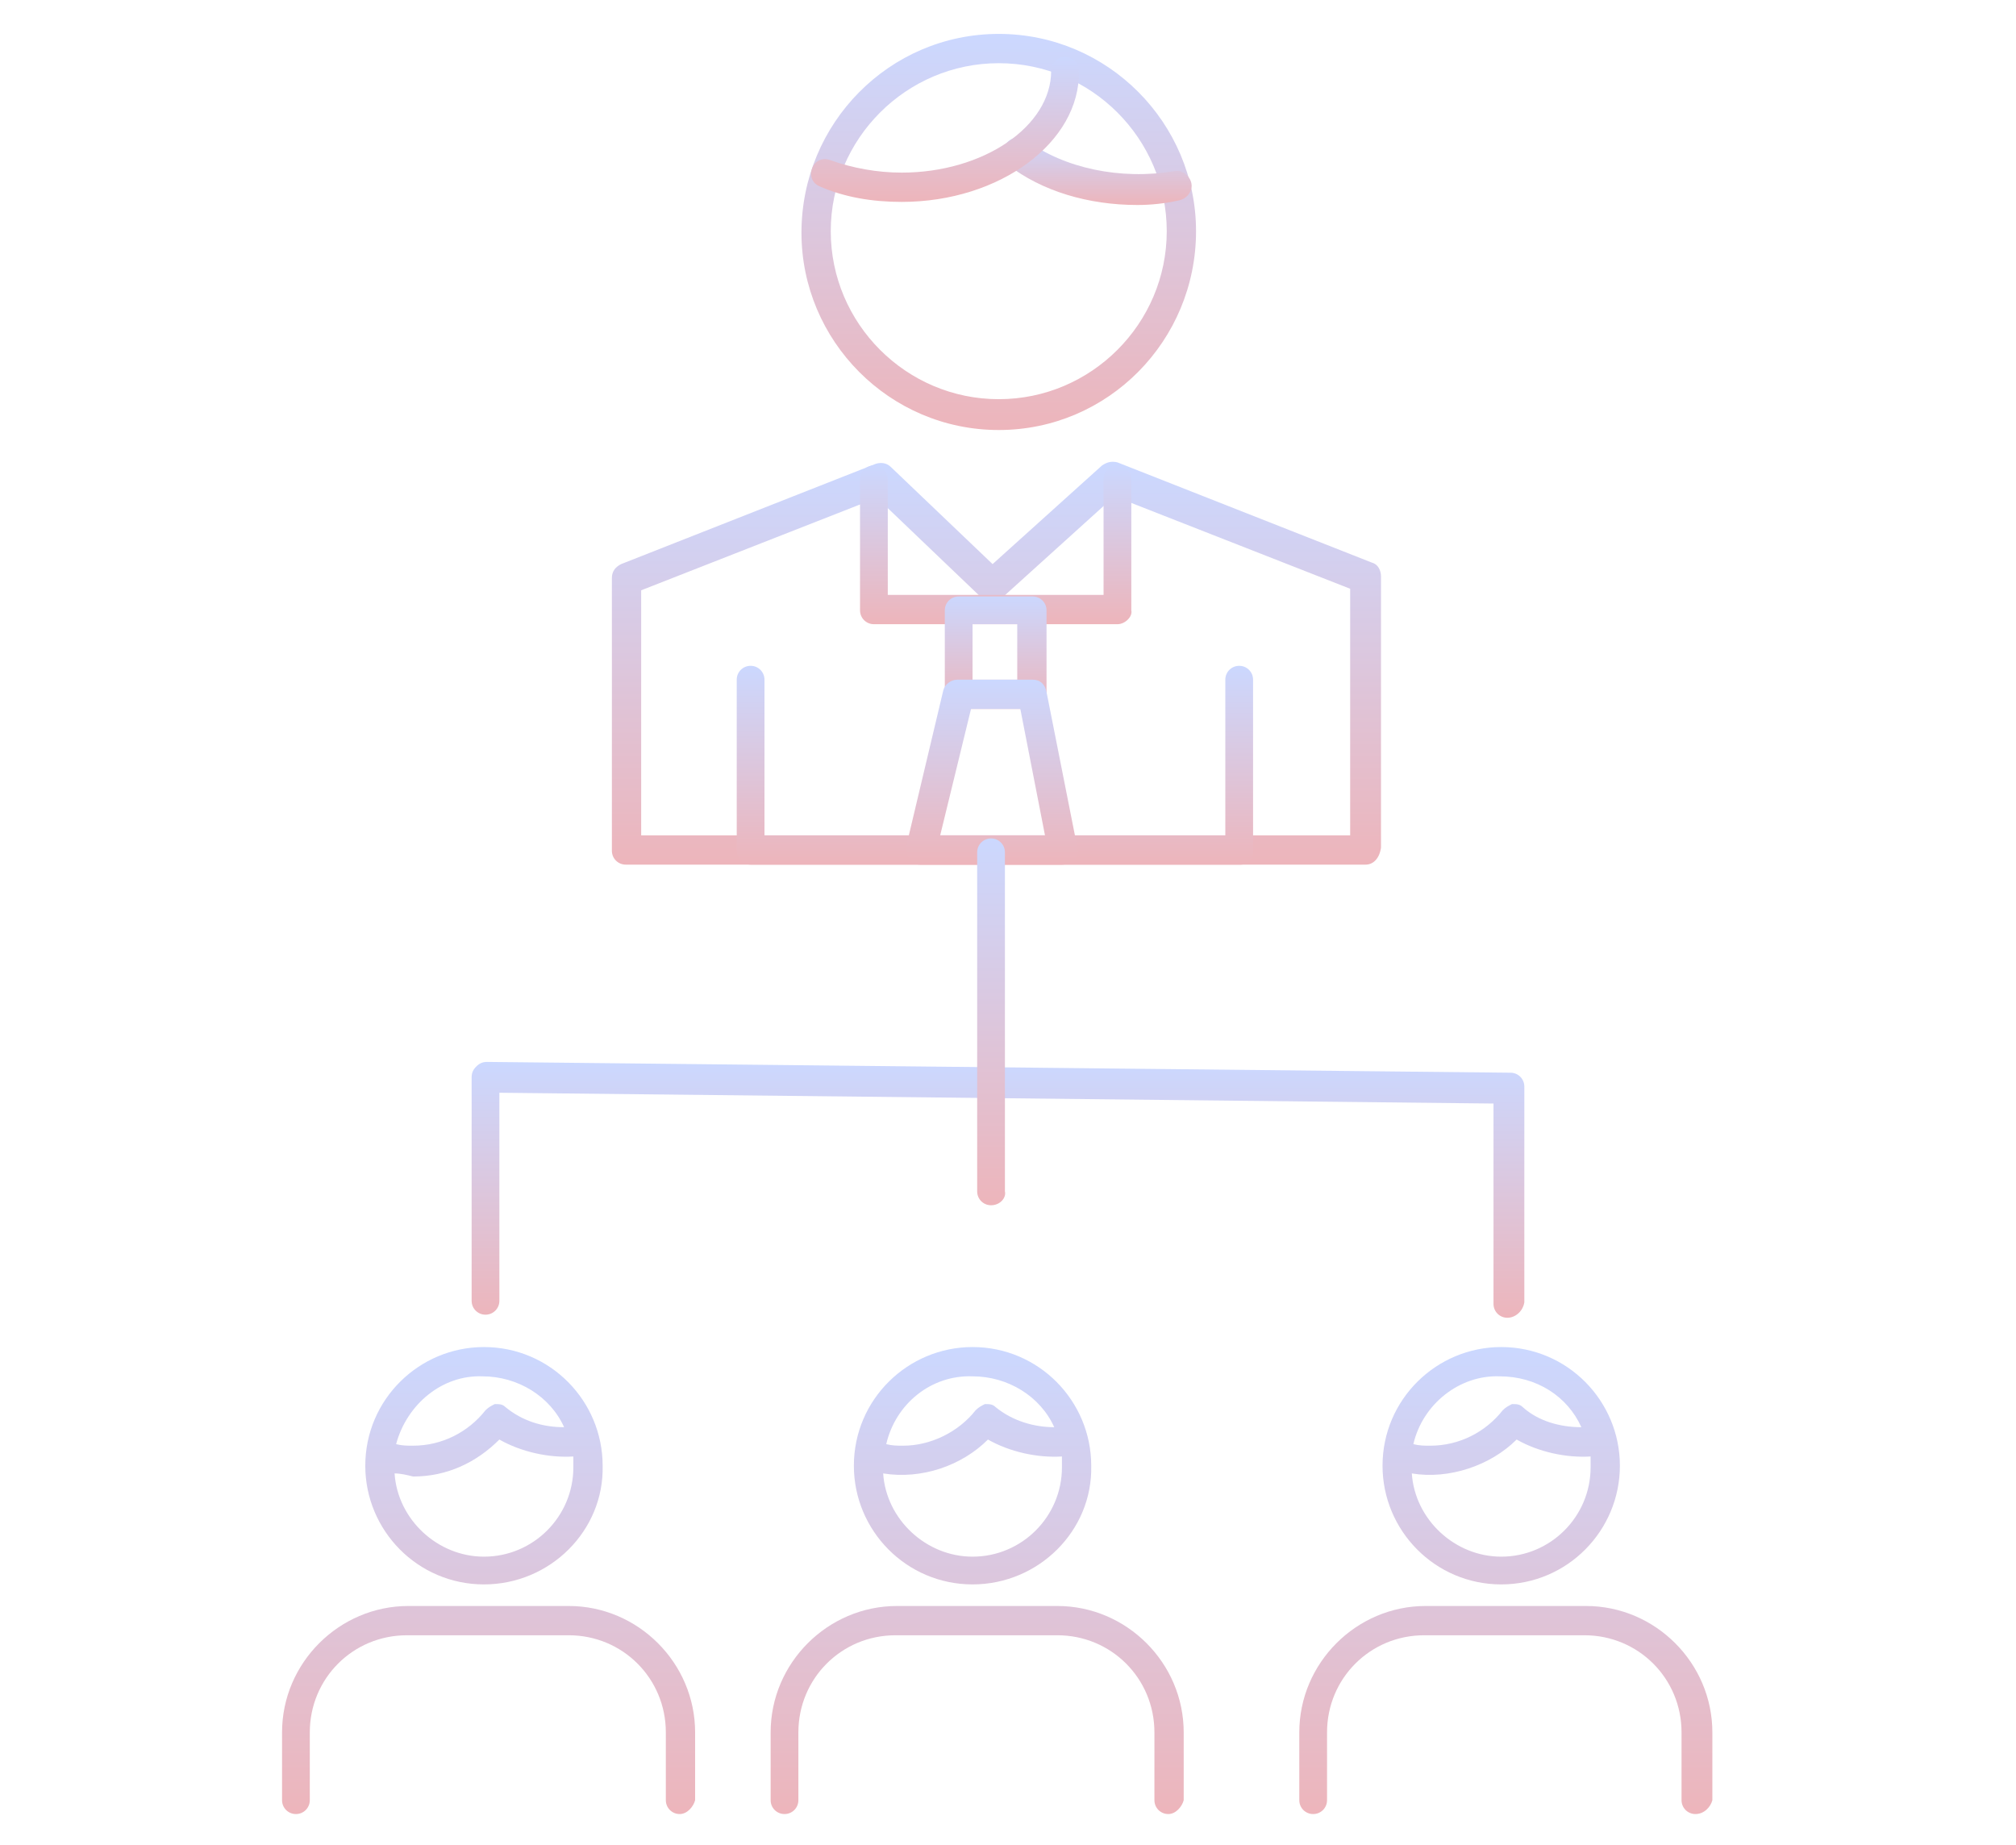 <?xml version="1.0" encoding="utf-8"?>
<!-- Generator: Adobe Illustrator 28.4.1, SVG Export Plug-In . SVG Version: 6.00 Build 0)  -->
<svg version="1.1" id="Слой_1" xmlns="http://www.w3.org/2000/svg" xmlns:xlink="http://www.w3.org/1999/xlink" x="0px" y="0px"
	 viewBox="0 0 130.8 119.7" style="enable-background:new 0 0 130.8 119.7;" xml:space="preserve">
<style type="text/css">
	.st0{fill:url(#SVGID_1_);}
	.st1{fill:url(#SVGID_00000013192756383810243750000014329983794187118477_);}
	.st2{fill:url(#SVGID_00000043426885739493274370000001779460416561790652_);}
	.st3{fill:url(#SVGID_00000047759091342659085190000017802088229188079247_);}
	.st4{fill:url(#SVGID_00000177446353923918773320000015530730256570332836_);}
	.st5{fill:url(#SVGID_00000142152268178222255370000017551777356007443630_);}
	.st6{fill:url(#SVGID_00000005984063357700685090000009492229291269366942_);}
	.st7{fill:url(#SVGID_00000101808086023582366690000006112006006396850604_);}
	.st8{fill:url(#SVGID_00000116199264949422286230000010574112337442766518_);}
	.st9{fill:url(#SVGID_00000142870537605529379610000007011530637788045715_);}
	.st10{fill:url(#SVGID_00000147922244944088871630000012869849893868220332_);}
</style>
<g>
	<g>
		<g>
			<linearGradient id="SVGID_1_" gradientUnits="userSpaceOnUse" x1="64.59" y1="56.111" x2="64.59" y2="30.109">
				<stop  offset="0" style="stop-color:#EDB5BB"/>
				<stop  offset="1" style="stop-color:#CBD8FF"/>
			</linearGradient>
			<path class="st0" d="M88.6,56.1H40.6c-0.5,0-0.9-0.4-0.9-0.9V37.5c0-0.4,0.2-0.7,0.6-0.9l16.5-6.5c0.3-0.1,0.7-0.1,1,0.2l6.6,6.3
				l7.1-6.4c0.3-0.2,0.6-0.3,1-0.2l16.5,6.5c0.4,0.1,0.6,0.5,0.6,0.9v17.6C89.5,55.7,89.1,56.1,88.6,56.1z M41.6,54.2h46v-16
				l-15.3-6l-7.3,6.6c-0.4,0.3-0.9,0.3-1.3,0l-6.8-6.5l-15.3,6V54.2z"/>
		</g>
		<g>
			
				<linearGradient id="SVGID_00000038386687291009644550000009731681085953908146_" gradientUnits="userSpaceOnUse" x1="64.589" y1="56.074" x2="64.589" y2="43.122">
				<stop  offset="0" style="stop-color:#EDB5BB"/>
				<stop  offset="1" style="stop-color:#CBD8FF"/>
			</linearGradient>
			<path style="fill:url(#SVGID_00000038386687291009644550000009731681085953908146_);" d="M80.5,56.1H48.7c-0.5,0-0.9-0.4-0.9-0.9
				V44.1c0-0.5,0.4-0.9,0.9-0.9c0.5,0,0.9,0.4,0.9,0.9v10.1h29.9V44.1c0-0.5,0.4-0.9,0.9-0.9c0.5,0,0.9,0.4,0.9,0.9v11.1
				C81.4,55.6,81,56.1,80.5,56.1z"/>
		</g>
		<g>
			
				<linearGradient id="SVGID_00000035488824887507578260000000370845036717183640_" gradientUnits="userSpaceOnUse" x1="64.588" y1="40.466" x2="64.588" y2="30.11">
				<stop  offset="0" style="stop-color:#EDB5BB"/>
				<stop  offset="1" style="stop-color:#CBD8FF"/>
			</linearGradient>
			<path style="fill:url(#SVGID_00000035488824887507578260000000370845036717183640_);" d="M72.5,40.5H56.7c-0.5,0-0.9-0.4-0.9-0.9
				v-8.5c0-0.5,0.4-0.9,0.9-0.9c0.5,0,0.9,0.4,0.9,0.9v7.5h14v-7.5c0-0.5,0.4-0.9,0.9-0.9c0.5,0,0.9,0.4,0.9,0.9v8.5
				C73.5,40,73,40.5,72.5,40.5z"/>
		</g>
		<g>
			
				<linearGradient id="SVGID_00000170988122071537288110000016294051897347486123_" gradientUnits="userSpaceOnUse" x1="64.59" y1="45.986" x2="64.59" y2="38.569">
				<stop  offset="0" style="stop-color:#EDB5BB"/>
				<stop  offset="1" style="stop-color:#CBD8FF"/>
			</linearGradient>
			<path style="fill:url(#SVGID_00000170988122071537288110000016294051897347486123_);" d="M67,46h-4.8c-0.5,0-0.9-0.4-0.9-0.9
				v-5.5c0-0.5,0.4-0.9,0.9-0.9H67c0.5,0,0.9,0.4,0.9,0.9V45C67.9,45.6,67.5,46,67,46z M63.2,44.1H66v-3.6h-2.9V44.1z"/>
		</g>
		<g>
			
				<linearGradient id="SVGID_00000160899315643507565880000003892282927382884514_" gradientUnits="userSpaceOnUse" x1="64.34" y1="56.111" x2="64.34" y2="44.089">
				<stop  offset="0" style="stop-color:#EDB5BB"/>
				<stop  offset="1" style="stop-color:#CBD8FF"/>
			</linearGradient>
			<path style="fill:url(#SVGID_00000160899315643507565880000003892282927382884514_);" d="M68.9,56.1h-9.2c-0.3,0-0.6-0.1-0.7-0.4
				c-0.2-0.2-0.2-0.5-0.2-0.8l2.4-10.1c0.1-0.4,0.5-0.7,0.9-0.7H67c0.5,0,0.8,0.3,0.9,0.8L69.9,55c0.1,0.3,0,0.6-0.2,0.8
				C69.5,56,69.2,56.1,68.9,56.1z M61,54.2h6.8L66.2,46H63L61,54.2z"/>
		</g>
		<g>
			
				<linearGradient id="SVGID_00000113335136515467704600000000736518265211428757_" gradientUnits="userSpaceOnUse" x1="64.805" y1="27.884" x2="64.805" y2="2.227">
				<stop  offset="0" style="stop-color:#EDB5BB"/>
				<stop  offset="1" style="stop-color:#CBD8FF"/>
			</linearGradient>
			<path style="fill:url(#SVGID_00000113335136515467704600000000736518265211428757_);" d="M64.8,27.9c-7.1,0-12.8-5.8-12.8-12.8
				C52,8,57.7,2.2,64.8,2.2c7.1,0,12.8,5.8,12.8,12.8C77.6,22.1,71.9,27.9,64.8,27.9z M64.8,4.1c-6,0-10.9,4.9-10.9,10.9
				c0,6,4.9,10.9,10.9,10.9c6,0,10.9-4.9,10.9-10.9C75.7,9,70.8,4.1,64.8,4.1z"/>
		</g>
		<g>
			
				<linearGradient id="SVGID_00000149362490343570185460000002000031887539311534_" gradientUnits="userSpaceOnUse" x1="71.173" y1="13.281" x2="71.173" y2="8.944">
				<stop  offset="0" style="stop-color:#EDB5BB"/>
				<stop  offset="1" style="stop-color:#CBD8FF"/>
			</linearGradient>
			<path style="fill:url(#SVGID_00000149362490343570185460000002000031887539311534_);" d="M73.8,13.3c-3.2,0-6.2-0.9-8.4-2.6
				C65,10.3,65,9.7,65.3,9.3c0.3-0.4,0.9-0.5,1.3-0.2c2.4,1.8,6.1,2.6,9.6,2c0.5-0.1,1,0.3,1.1,0.8c0.1,0.5-0.3,1-0.8,1.1
				C75.6,13.2,74.7,13.3,73.8,13.3z"/>
		</g>
		<g>
			
				<linearGradient id="SVGID_00000017518942791591331280000005542777859645477273_" gradientUnits="userSpaceOnUse" x1="61.352" y1="13.053" x2="61.352" y2="3.575">
				<stop  offset="0" style="stop-color:#EDB5BB"/>
				<stop  offset="1" style="stop-color:#CBD8FF"/>
			</linearGradient>
			<path style="fill:url(#SVGID_00000017518942791591331280000005542777859645477273_);" d="M58.5,13.1c-1.9,0-3.7-0.3-5.3-1
				c-0.5-0.2-0.7-0.7-0.5-1.2c0.2-0.5,0.7-0.7,1.2-0.5c1.4,0.5,3,0.8,4.6,0.8c5.3,0,9.7-3,9.7-6.6c0-0.5,0.4-0.9,0.9-0.9
				c0.5,0,0.9,0.4,0.9,0.9C70.1,9.2,64.9,13.1,58.5,13.1z"/>
		</g>
		<g>
			<g>
				
					<linearGradient id="SVGID_00000003077710783800599110000007270665235326027442_" gradientUnits="userSpaceOnUse" x1="64.59" y1="117.653" x2="64.59" y2="87.34">
					<stop  offset="0" style="stop-color:#EDB5BB"/>
					<stop  offset="1" style="stop-color:#CBD8FF"/>
				</linearGradient>
				<path style="fill:url(#SVGID_00000003077710783800599110000007270665235326027442_);" d="M110,117.7c-0.5,0-0.9-0.4-0.9-0.9
					v-4.4c0-3.5-2.8-6.3-6.3-6.3H92.4c-3.5,0-6.3,2.8-6.3,6.3v4.4c0,0.5-0.4,0.9-0.9,0.9c-0.5,0-0.9-0.4-0.9-0.9v-4.4
					c0-4.5,3.7-8.2,8.2-8.2h10.4c4.5,0,8.2,3.7,8.2,8.2v4.4C111,117.2,110.6,117.7,110,117.7z M75.8,117.7c-0.5,0-0.9-0.4-0.9-0.9
					v-4.4c0-3.5-2.8-6.3-6.3-6.3H58.1c-3.5,0-6.3,2.8-6.3,6.3v4.4c0,0.5-0.4,0.9-0.9,0.9s-0.9-0.4-0.9-0.9v-4.4
					c0-4.5,3.7-8.2,8.2-8.2h10.4c4.5,0,8.2,3.7,8.2,8.2v4.4C76.7,117.2,76.3,117.7,75.8,117.7z M44.1,117.7c-0.5,0-0.9-0.4-0.9-0.9
					v-4.4c0-3.5-2.8-6.3-6.3-6.3H26.4c-3.5,0-6.3,2.8-6.3,6.3v4.4c0,0.5-0.4,0.9-0.9,0.9c-0.5,0-0.9-0.4-0.9-0.9v-4.4
					c0-4.5,3.7-8.2,8.2-8.2h10.4c4.5,0,8.2,3.7,8.2,8.2v4.4C45,117.2,44.6,117.7,44.1,117.7z M97.4,102.8c-4.3,0-7.7-3.5-7.7-7.7
					c0-4.3,3.5-7.7,7.7-7.7c4.3,0,7.7,3.5,7.7,7.7C105.1,99.3,101.7,102.8,97.4,102.8z M91.6,95.6c0.2,3,2.8,5.4,5.8,5.4
					c3.2,0,5.8-2.6,5.8-5.8c0-0.2,0-0.4,0-0.7c-1.6,0.1-3.4-0.3-4.8-1.1C96.7,95.1,94,96,91.6,95.6z M91.7,93.7
					c0.4,0.1,0.7,0.1,1.1,0.1c1.9,0,3.6-0.9,4.7-2.3c0.2-0.2,0.4-0.3,0.6-0.4c0.3,0,0.5,0,0.7,0.2c1,0.9,2.4,1.3,3.8,1.3
					c-0.9-2-2.9-3.3-5.3-3.3C94.7,89.2,92.3,91.1,91.7,93.7z M63.1,102.8c-4.3,0-7.7-3.5-7.7-7.7c0-4.3,3.5-7.7,7.7-7.7
					c4.3,0,7.7,3.5,7.7,7.7C70.9,99.3,67.4,102.8,63.1,102.8z M57.3,95.6c0.2,3,2.8,5.4,5.8,5.4c3.2,0,5.8-2.6,5.8-5.8
					c0-0.2,0-0.4,0-0.7c-1.6,0.1-3.4-0.3-4.8-1.1C62.4,95.1,59.8,96,57.3,95.6z M57.5,93.7c0.4,0.1,0.7,0.1,1.1,0.1
					c1.8,0,3.6-0.9,4.7-2.3c0.2-0.2,0.4-0.3,0.6-0.4c0.3,0,0.5,0,0.7,0.2c1.1,0.9,2.5,1.3,3.8,1.3c-0.9-2-3-3.3-5.3-3.3
					C60.4,89.2,58.1,91.1,57.5,93.7z M31.4,102.8c-4.3,0-7.7-3.5-7.7-7.7c0-4.3,3.5-7.7,7.7-7.7c4.3,0,7.7,3.5,7.7,7.7
					C39.2,99.3,35.7,102.8,31.4,102.8z M25.6,95.6c0.2,3,2.8,5.4,5.8,5.4c3.2,0,5.8-2.6,5.8-5.8c0-0.2,0-0.4,0-0.7
					c-1.6,0.1-3.4-0.3-4.8-1.1c-1.5,1.5-3.4,2.4-5.6,2.4C26.4,95.7,26,95.6,25.6,95.6z M25.7,93.7c0.4,0.1,0.7,0.1,1.1,0.1
					c1.9,0,3.6-0.9,4.7-2.3c0.2-0.2,0.4-0.3,0.6-0.4c0.3,0,0.5,0,0.7,0.2c1.1,0.9,2.4,1.3,3.8,1.3c-0.9-2-3-3.3-5.3-3.3
					C28.7,89.2,26.4,91.1,25.7,93.7z"/>
			</g>
		</g>
		<g>
			
				<linearGradient id="SVGID_00000094601249930227322420000006802244881642817461_" gradientUnits="userSpaceOnUse" x1="64.59" y1="85.522" x2="64.59" y2="68.906">
				<stop  offset="0" style="stop-color:#EDB5BB"/>
				<stop  offset="1" style="stop-color:#CBD8FF"/>
			</linearGradient>
			<path style="fill:url(#SVGID_00000094601249930227322420000006802244881642817461_);" d="M97.8,85.5c-0.5,0-0.9-0.4-0.9-0.9v-13
				l-64.5-0.7v13.5c0,0.5-0.4,0.9-0.9,0.9c-0.5,0-0.9-0.4-0.9-0.9V69.9c0-0.3,0.1-0.5,0.3-0.7c0.2-0.2,0.4-0.3,0.7-0.3l66.4,0.7
				c0.5,0,0.9,0.4,0.9,0.9v14C98.8,85.1,98.3,85.5,97.8,85.5z"/>
		</g>
		<g>
			
				<linearGradient id="SVGID_00000104703237783803201390000017191127270076471700_" gradientUnits="userSpaceOnUse" x1="64.339" y1="78.155" x2="64.339" y2="54.215">
				<stop  offset="0" style="stop-color:#EDB5BB"/>
				<stop  offset="1" style="stop-color:#CBD8FF"/>
			</linearGradient>
			<path style="fill:url(#SVGID_00000104703237783803201390000017191127270076471700_);" d="M64.3,78.2c-0.5,0-0.9-0.4-0.9-0.9v-22
				c0-0.5,0.4-0.9,0.9-0.9c0.5,0,0.9,0.4,0.9,0.9v22C65.3,77.7,64.9,78.2,64.3,78.2z"/>
		</g>
	</g>
</g>
</svg>
